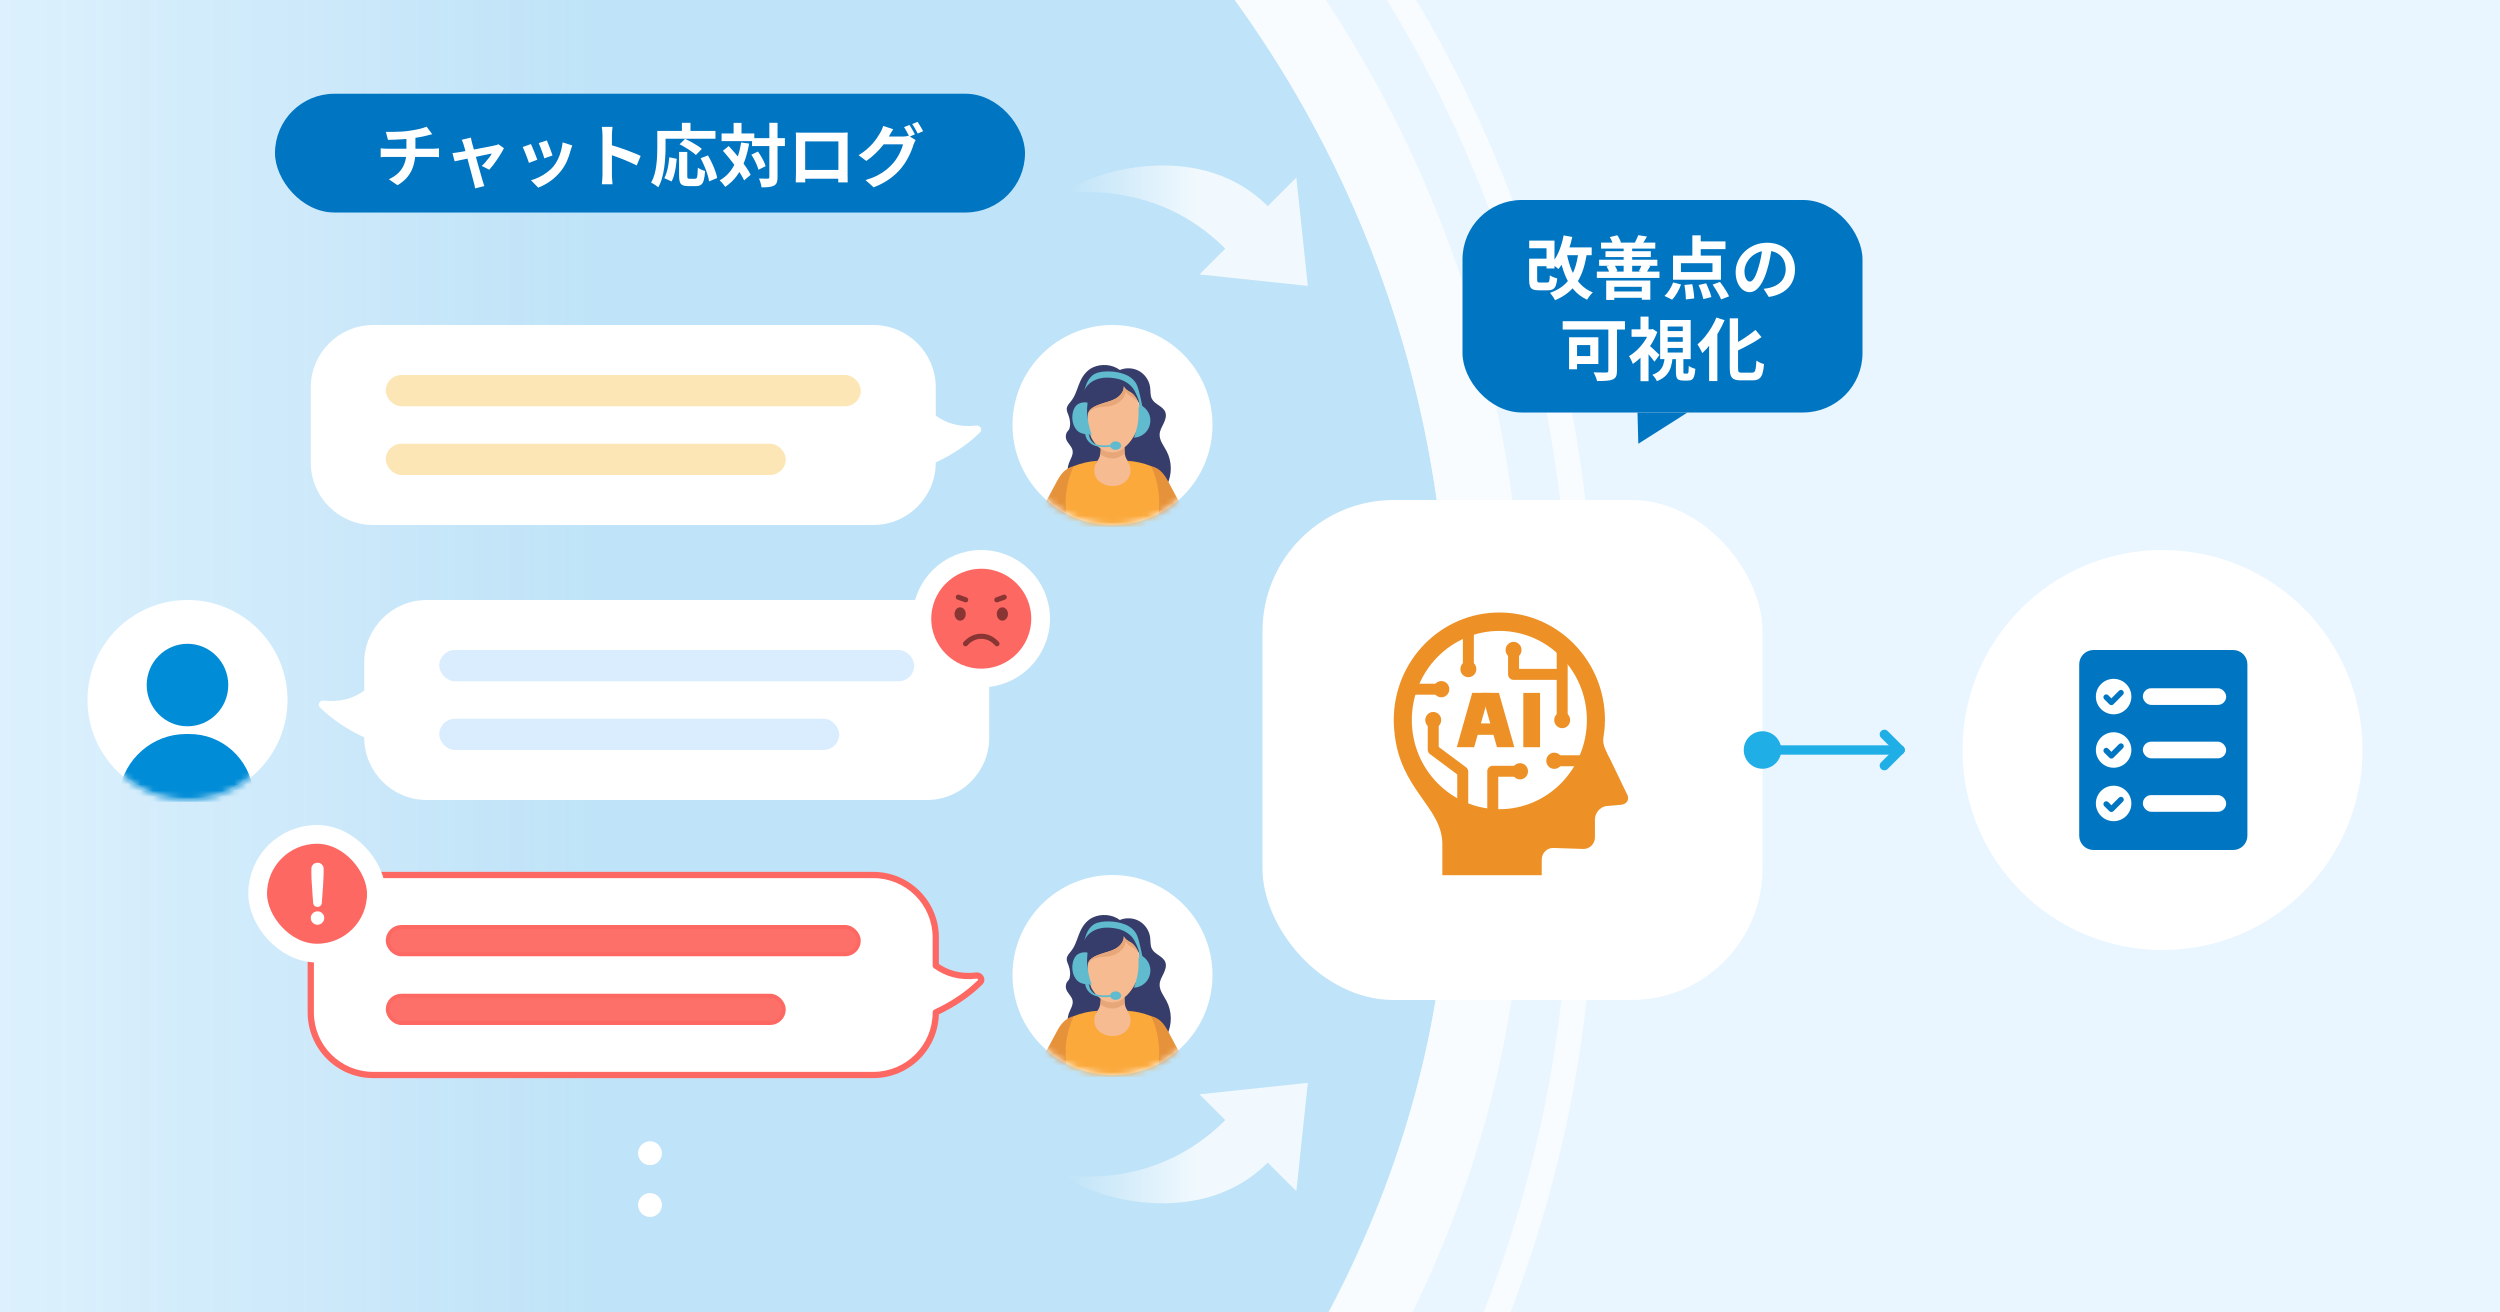 <svg width="400" height="210" viewBox="0 0 400 210" fill="none" xmlns="http://www.w3.org/2000/svg">
<g clip-path="url(#clip0_583_1561)">
<rect width="400" height="210" fill="#E9F6FF"/>
<path d="M-149.736 104.454C-150.089 -6.767 -60.213 -97.216 51.008 -97.57C162.229 -97.924 252.678 -8.048 253.032 103.174L253.138 136.404C253.491 247.625 163.615 338.074 52.394 338.428C-58.827 338.781 -149.276 248.905 -149.63 137.684L-149.736 104.454Z" stroke="white" stroke-opacity="0.7" stroke-width="4"/>
<rect x="-127.68" y="316" width="390" height="360" rx="180" transform="rotate(-90.182 -127.68 316)" fill="url(#paint0_linear_583_1561)" fill-opacity="0.18"/>
<rect x="-133.661" y="322.019" width="402" height="372" rx="186" transform="rotate(-90.182 -133.661 322.019)" stroke="white" stroke-opacity="0.7" stroke-width="12"/>
<g filter="url(#filter0_d_583_1561)">
<rect x="202" y="80" width="80" height="80" rx="21" fill="white"/>
</g>
<path d="M223 115.21C223 105.706 230.564 98 239.897 98C249.23 98 256.795 105.706 256.795 115.21C256.795 115.242 256.791 115.269 256.791 115.3H256.795L256.784 115.409C256.773 116.304 256.686 117.177 256.547 118.033L256.529 118.237C256.392 119.248 257.139 120.509 257.657 121.538L260.249 126.92C260.792 127.778 260.425 128.605 259.435 128.758L256.99 128.969C255.999 129.123 255.189 130.083 255.189 131.103V133.979C255.189 134.999 254.369 135.834 253.368 135.834L248.498 135.672C247.496 135.672 246.677 136.506 246.677 137.526V140.037H230.774V135.051C230.774 129.116 223.931 126.346 223.103 117.081C223.038 116.466 223 115.844 223 115.21Z" fill="#ED9025"/>
<path d="M225.891 115.209C225.891 123.087 232.161 129.473 239.895 129.473C247.629 129.473 253.9 123.087 253.9 115.209C253.9 107.332 247.629 100.945 239.895 100.945C232.161 100.945 225.891 107.334 225.891 115.209Z" fill="white"/>
<path d="M238.332 110.863H235.555L233.088 119.555H235.865L238.332 110.863Z" fill="#ED9025"/>
<path d="M242.295 119.555H239.518L237.053 110.863H239.828L242.295 119.555Z" fill="#ED9025"/>
<path d="M240.073 115.746H235.605V117.571H240.073V115.746Z" fill="#ED9025"/>
<path d="M246.41 110.863H243.73V119.555H246.41V110.863Z" fill="#ED9025"/>
<path d="M234.938 100.945V107.051" stroke="#ED9025" stroke-width="1.756" stroke-miterlimit="10"/>
<path d="M229.318 115.211V119.953L234.039 123.469V129.475" stroke="#ED9025" stroke-width="1.756" stroke-linejoin="round"/>
<path d="M234.952 108.353C235.657 108.344 236.221 107.756 236.213 107.038C236.205 106.32 235.627 105.746 234.922 105.754C234.218 105.763 233.653 106.351 233.662 107.069C233.67 107.786 234.248 108.361 234.952 108.353Z" fill="#ED9025"/>
<path d="M224.623 110.271H230.616" stroke="#ED9025" stroke-width="1.756" stroke-miterlimit="10"/>
<path d="M230.616 111.568C231.319 111.568 231.891 110.987 231.891 110.27C231.891 109.553 231.321 108.971 230.616 108.971C229.91 108.971 229.34 109.551 229.34 110.27C229.34 110.989 229.91 111.568 230.616 111.568Z" fill="#ED9025"/>
<path d="M254.676 121.723H248.682" stroke="#ED9025" stroke-width="1.756" stroke-miterlimit="10"/>
<path d="M248.682 120.422C247.978 120.422 247.406 121.003 247.406 121.721C247.406 122.44 247.976 123.019 248.682 123.019C249.386 123.019 249.956 122.438 249.956 121.721C249.956 121.004 249.386 120.422 248.682 120.422Z" fill="#ED9025"/>
<path d="M240.895 103.997C240.895 104.714 241.465 105.296 242.169 105.296C242.872 105.296 243.444 104.715 243.444 103.997C243.444 103.278 242.874 102.699 242.169 102.699C241.463 102.699 240.895 103.28 240.895 103.997Z" fill="#ED9025"/>
<path d="M249.949 103.529V115.211" stroke="#ED9025" stroke-width="1.756" stroke-miterlimit="10"/>
<path d="M248.674 115.212C248.674 115.928 249.244 116.509 249.95 116.509C250.655 116.509 251.225 115.928 251.225 115.212C251.225 114.495 250.655 113.912 249.95 113.912C249.244 113.912 248.674 114.493 248.674 115.212Z" fill="#ED9025"/>
<path d="M241.93 123.405C241.93 124.122 242.5 124.704 243.205 124.704C243.909 124.704 244.481 124.124 244.481 123.405C244.481 122.686 243.911 122.107 243.205 122.107C242.502 122.107 241.93 122.688 241.93 123.405Z" fill="#ED9025"/>
<path d="M228.041 115.212C228.041 115.928 228.611 116.509 229.317 116.509C230.022 116.509 230.591 115.928 230.591 115.212C230.591 114.495 230.021 113.912 229.317 113.912C228.613 113.912 228.041 114.493 228.041 115.212Z" fill="#ED9025"/>
<path d="M249.951 107.898H242.17V104" stroke="#ED9025" stroke-width="1.756" stroke-linejoin="round"/>
<path d="M238.842 130.241V123.404H243.207" stroke="#ED9025" stroke-width="1.756" stroke-linejoin="round"/>
<rect x="44" y="15" width="120" height="19" rx="9.5" fill="#0075C2"/>
<path d="M61.737 21.102C62.015 21.102 62.371 21.102 62.804 21.102C63.236 21.095 63.691 21.08 64.168 21.058C64.644 21.029 65.084 20.985 65.488 20.926C65.766 20.889 66.038 20.845 66.302 20.794C66.573 20.743 66.83 20.691 67.072 20.64C67.321 20.581 67.545 20.519 67.743 20.453C67.948 20.387 68.12 20.325 68.26 20.266L69.162 21.476C68.971 21.52 68.806 21.56 68.667 21.597C68.527 21.634 68.41 21.663 68.315 21.685C68.087 21.744 67.842 21.802 67.578 21.861C67.314 21.912 67.042 21.96 66.764 22.004C66.485 22.048 66.203 22.092 65.917 22.136C65.499 22.195 65.055 22.239 64.586 22.268C64.116 22.297 63.662 22.323 63.222 22.345C62.782 22.36 62.4 22.371 62.078 22.378L61.737 21.102ZM62.21 28.681C62.855 28.388 63.383 28.032 63.794 27.614C64.212 27.189 64.52 26.701 64.718 26.151C64.923 25.594 65.026 24.97 65.026 24.281C65.026 24.281 65.026 24.2 65.026 24.039C65.026 23.87 65.026 23.621 65.026 23.291C65.026 22.954 65.026 22.528 65.026 22.015L66.467 21.85C66.467 22.041 66.467 22.246 66.467 22.466C66.467 22.679 66.467 22.891 66.467 23.104C66.467 23.317 66.467 23.511 66.467 23.687C66.467 23.856 66.467 23.995 66.467 24.105C66.467 24.208 66.467 24.259 66.467 24.259C66.467 24.992 66.375 25.689 66.192 26.349C66.016 27.009 65.719 27.618 65.301 28.175C64.883 28.725 64.318 29.213 63.607 29.638L62.21 28.681ZM60.912 23.731C61.066 23.746 61.231 23.76 61.407 23.775C61.583 23.79 61.755 23.797 61.924 23.797C62.026 23.797 62.221 23.797 62.507 23.797C62.793 23.797 63.137 23.797 63.541 23.797C63.951 23.797 64.391 23.797 64.861 23.797C65.33 23.797 65.799 23.797 66.269 23.797C66.738 23.797 67.178 23.797 67.589 23.797C67.999 23.797 68.351 23.797 68.645 23.797C68.938 23.797 69.136 23.797 69.239 23.797C69.319 23.797 69.422 23.793 69.547 23.786C69.671 23.779 69.796 23.771 69.921 23.764C70.053 23.749 70.159 23.738 70.24 23.731V25.15C70.093 25.135 69.932 25.124 69.756 25.117C69.587 25.11 69.426 25.106 69.272 25.106C69.169 25.106 68.971 25.106 68.678 25.106C68.392 25.106 68.04 25.106 67.622 25.106C67.211 25.106 66.767 25.106 66.291 25.106C65.821 25.106 65.348 25.106 64.872 25.106C64.402 25.106 63.962 25.106 63.552 25.106C63.141 25.106 62.793 25.106 62.507 25.106C62.221 25.106 62.034 25.106 61.946 25.106C61.777 25.106 61.597 25.11 61.407 25.117C61.216 25.124 61.051 25.135 60.912 25.15V23.731ZM75.346 22.015C75.368 22.14 75.394 22.275 75.423 22.422C75.46 22.561 75.493 22.704 75.522 22.851C75.588 23.064 75.665 23.339 75.753 23.676C75.849 24.013 75.951 24.384 76.061 24.787C76.171 25.19 76.281 25.601 76.391 26.019C76.509 26.43 76.622 26.826 76.732 27.207C76.842 27.581 76.938 27.915 77.018 28.208C77.099 28.494 77.161 28.714 77.205 28.868C77.235 28.927 77.264 29.015 77.293 29.132C77.323 29.249 77.356 29.367 77.392 29.484C77.436 29.601 77.473 29.697 77.502 29.77L76.006 30.144C75.984 29.99 75.959 29.829 75.929 29.66C75.9 29.491 75.86 29.33 75.808 29.176C75.764 29.015 75.702 28.784 75.621 28.483C75.541 28.175 75.449 27.827 75.346 27.438C75.244 27.049 75.134 26.646 75.016 26.228C74.906 25.81 74.8 25.403 74.697 25.007C74.595 24.604 74.496 24.241 74.4 23.918C74.312 23.588 74.239 23.331 74.18 23.148C74.144 23.001 74.096 22.862 74.037 22.73C73.986 22.598 73.931 22.477 73.872 22.367L75.346 22.015ZM80.626 23.709C80.516 23.951 80.366 24.226 80.175 24.534C79.992 24.842 79.79 25.157 79.57 25.48C79.35 25.803 79.13 26.111 78.91 26.404C78.69 26.69 78.481 26.939 78.283 27.152L77.073 26.547C77.264 26.378 77.466 26.173 77.678 25.931C77.891 25.689 78.089 25.447 78.272 25.205C78.463 24.956 78.602 24.743 78.69 24.567C78.61 24.582 78.456 24.611 78.228 24.655C78.008 24.699 77.741 24.754 77.425 24.82C77.11 24.886 76.765 24.959 76.391 25.04C76.025 25.113 75.654 25.19 75.28 25.271C74.906 25.352 74.551 25.429 74.213 25.502C73.876 25.568 73.579 25.63 73.322 25.689C73.066 25.74 72.871 25.781 72.739 25.81L72.398 24.49C72.574 24.475 72.743 24.457 72.904 24.435C73.066 24.413 73.234 24.387 73.41 24.358C73.498 24.343 73.652 24.318 73.872 24.281C74.1 24.244 74.367 24.197 74.675 24.138C74.991 24.079 75.328 24.017 75.687 23.951C76.047 23.878 76.41 23.808 76.776 23.742C77.143 23.669 77.488 23.603 77.81 23.544C78.133 23.478 78.415 23.423 78.657 23.379C78.899 23.328 79.075 23.287 79.185 23.258C79.281 23.243 79.38 23.221 79.482 23.192C79.585 23.155 79.673 23.119 79.746 23.082L80.626 23.709ZM87.501 22.466C87.553 22.583 87.619 22.752 87.699 22.972C87.787 23.185 87.879 23.416 87.974 23.665C88.07 23.907 88.154 24.138 88.227 24.358C88.301 24.578 88.359 24.75 88.403 24.875L87.083 25.337C87.054 25.198 87.003 25.022 86.929 24.809C86.856 24.596 86.775 24.373 86.687 24.138C86.599 23.896 86.511 23.665 86.423 23.445C86.335 23.225 86.258 23.042 86.192 22.895L87.501 22.466ZM91.56 23.269C91.502 23.445 91.45 23.595 91.406 23.72C91.37 23.845 91.333 23.962 91.296 24.072C91.157 24.629 90.966 25.187 90.724 25.744C90.482 26.294 90.174 26.811 89.8 27.295C89.287 27.955 88.704 28.516 88.051 28.978C87.406 29.433 86.761 29.781 86.115 30.023L84.96 28.846C85.364 28.736 85.789 28.575 86.236 28.362C86.684 28.142 87.116 27.878 87.534 27.57C87.952 27.262 88.312 26.921 88.612 26.547C88.862 26.232 89.082 25.872 89.272 25.469C89.47 25.058 89.632 24.622 89.756 24.16C89.888 23.691 89.976 23.229 90.02 22.774L91.56 23.269ZM84.949 23.049C85.023 23.188 85.103 23.368 85.191 23.588C85.287 23.808 85.382 24.039 85.477 24.281C85.573 24.523 85.664 24.758 85.752 24.985C85.848 25.212 85.921 25.403 85.972 25.557L84.63 26.063C84.586 25.916 84.52 25.726 84.432 25.491C84.352 25.256 84.26 25.011 84.157 24.754C84.055 24.49 83.956 24.248 83.86 24.028C83.772 23.808 83.695 23.639 83.629 23.522L84.949 23.049ZM96.4 27.944C96.4 27.805 96.4 27.577 96.4 27.262C96.4 26.939 96.4 26.569 96.4 26.151C96.4 25.726 96.4 25.282 96.4 24.82C96.4 24.358 96.4 23.914 96.4 23.489C96.4 23.056 96.4 22.675 96.4 22.345C96.4 22.015 96.4 21.773 96.4 21.619C96.4 21.428 96.389 21.208 96.367 20.959C96.353 20.71 96.327 20.49 96.29 20.299H98.006C97.984 20.49 97.962 20.702 97.94 20.937C97.918 21.164 97.907 21.392 97.907 21.619C97.907 21.824 97.907 22.103 97.907 22.455C97.907 22.807 97.907 23.199 97.907 23.632C97.907 24.057 97.907 24.494 97.907 24.941C97.907 25.381 97.907 25.806 97.907 26.217C97.907 26.628 97.907 26.987 97.907 27.295C97.907 27.596 97.907 27.812 97.907 27.944C97.907 28.047 97.911 28.193 97.918 28.384C97.926 28.567 97.94 28.758 97.962 28.956C97.984 29.154 97.999 29.33 98.006 29.484H96.29C96.32 29.264 96.345 29.007 96.367 28.714C96.389 28.421 96.4 28.164 96.4 27.944ZM97.577 23.148C97.944 23.243 98.355 23.368 98.809 23.522C99.264 23.669 99.722 23.826 100.184 23.995C100.646 24.164 101.079 24.332 101.482 24.501C101.893 24.662 102.234 24.813 102.505 24.952L101.878 26.47C101.57 26.309 101.229 26.147 100.855 25.986C100.481 25.817 100.1 25.656 99.711 25.502C99.33 25.348 98.952 25.205 98.578 25.073C98.212 24.941 97.878 24.824 97.577 24.721V23.148ZM108.654 24.314H109.963V28.142C109.963 28.347 109.985 28.476 110.029 28.527C110.081 28.578 110.18 28.604 110.326 28.604C110.37 28.604 110.429 28.604 110.502 28.604C110.583 28.604 110.671 28.604 110.766 28.604C110.862 28.604 110.95 28.604 111.03 28.604C111.111 28.604 111.173 28.604 111.217 28.604C111.327 28.604 111.412 28.564 111.47 28.483C111.529 28.395 111.569 28.223 111.591 27.966C111.621 27.709 111.643 27.328 111.657 26.822C111.753 26.895 111.866 26.969 111.998 27.042C112.138 27.115 112.281 27.178 112.427 27.229C112.574 27.28 112.702 27.324 112.812 27.361C112.776 27.984 112.706 28.472 112.603 28.824C112.508 29.176 112.361 29.422 112.163 29.561C111.965 29.708 111.69 29.781 111.338 29.781C111.287 29.781 111.203 29.781 111.085 29.781C110.975 29.781 110.854 29.781 110.722 29.781C110.598 29.781 110.48 29.781 110.37 29.781C110.26 29.781 110.176 29.781 110.117 29.781C109.729 29.781 109.428 29.73 109.215 29.627C109.01 29.532 108.863 29.363 108.775 29.121C108.695 28.879 108.654 28.556 108.654 28.153V24.314ZM107.092 25.161L108.28 25.414C108.244 25.832 108.192 26.265 108.126 26.712C108.06 27.159 107.972 27.585 107.862 27.988C107.76 28.384 107.624 28.732 107.455 29.033L106.289 28.505C106.443 28.219 106.572 27.896 106.674 27.537C106.784 27.178 106.872 26.793 106.938 26.382C107.004 25.971 107.056 25.564 107.092 25.161ZM108.731 23.082L109.622 22.213C109.916 22.352 110.231 22.514 110.568 22.697C110.906 22.88 111.228 23.071 111.536 23.269C111.844 23.467 112.097 23.65 112.295 23.819L111.349 24.809C111.173 24.633 110.935 24.442 110.634 24.237C110.341 24.024 110.026 23.819 109.688 23.621C109.358 23.416 109.039 23.236 108.731 23.082ZM112.097 25.315L113.274 24.864C113.494 25.238 113.707 25.645 113.912 26.085C114.118 26.518 114.294 26.943 114.44 27.361C114.594 27.772 114.697 28.146 114.748 28.483L113.45 29.022C113.414 28.692 113.326 28.314 113.186 27.889C113.054 27.456 112.893 27.02 112.702 26.58C112.512 26.133 112.31 25.711 112.097 25.315ZM109.105 19.65H110.48V21.663H109.105V19.65ZM105.783 20.948H114.473V22.202H105.783V20.948ZM105.167 20.948H106.487V23.72C106.487 24.167 106.469 24.662 106.432 25.205C106.403 25.74 106.348 26.294 106.267 26.866C106.187 27.431 106.069 27.981 105.915 28.516C105.769 29.051 105.571 29.535 105.321 29.968C105.241 29.895 105.127 29.807 104.98 29.704C104.841 29.609 104.698 29.513 104.551 29.418C104.405 29.33 104.28 29.264 104.177 29.22C104.405 28.824 104.584 28.391 104.716 27.922C104.848 27.453 104.944 26.972 105.002 26.481C105.068 25.99 105.112 25.509 105.134 25.04C105.156 24.563 105.167 24.123 105.167 23.72V20.948ZM120.325 22.103H125.583V23.368H120.325V22.103ZM115.452 21.355H120.688V22.576H115.452V21.355ZM123.097 19.65H124.406V28.34C124.406 28.714 124.366 29.004 124.285 29.209C124.205 29.422 124.058 29.583 123.845 29.693C123.633 29.81 123.361 29.887 123.031 29.924C122.701 29.961 122.305 29.979 121.843 29.979C121.836 29.847 121.81 29.697 121.766 29.528C121.722 29.359 121.671 29.187 121.612 29.011C121.554 28.842 121.495 28.692 121.436 28.56C121.744 28.575 122.03 28.582 122.294 28.582C122.558 28.582 122.738 28.582 122.833 28.582C122.929 28.582 122.995 28.567 123.031 28.538C123.075 28.501 123.097 28.435 123.097 28.34V19.65ZM120.215 24.754L121.271 24.248C121.447 24.49 121.616 24.75 121.777 25.029C121.946 25.308 122.093 25.583 122.217 25.854C122.342 26.118 122.434 26.364 122.492 26.591L121.348 27.163C121.297 26.95 121.213 26.705 121.095 26.426C120.985 26.147 120.853 25.861 120.699 25.568C120.545 25.275 120.384 25.003 120.215 24.754ZM115.661 24.127L116.596 23.368C116.919 23.72 117.253 24.094 117.597 24.49C117.942 24.886 118.276 25.289 118.598 25.7C118.928 26.111 119.222 26.51 119.478 26.899C119.735 27.28 119.944 27.636 120.105 27.966L119.06 28.868C118.914 28.538 118.716 28.175 118.466 27.779C118.217 27.383 117.935 26.972 117.619 26.547C117.311 26.122 116.989 25.704 116.651 25.293C116.321 24.875 115.991 24.486 115.661 24.127ZM117.377 19.661H118.642V22.103H117.377V19.661ZM118.576 22.796L119.863 22.972C119.68 24.035 119.423 25.003 119.093 25.876C118.763 26.741 118.349 27.511 117.85 28.186C117.352 28.853 116.747 29.425 116.035 29.902C115.984 29.814 115.903 29.704 115.793 29.572C115.691 29.44 115.581 29.308 115.463 29.176C115.346 29.051 115.24 28.949 115.144 28.868C115.819 28.479 116.384 27.992 116.838 27.405C117.293 26.811 117.66 26.129 117.938 25.359C118.224 24.589 118.437 23.735 118.576 22.796ZM127.332 21.201C127.56 21.208 127.772 21.216 127.97 21.223C128.176 21.223 128.352 21.223 128.498 21.223C128.616 21.223 128.795 21.223 129.037 21.223C129.287 21.223 129.576 21.223 129.906 21.223C130.236 21.223 130.588 21.223 130.962 21.223C131.336 21.223 131.71 21.223 132.084 21.223C132.466 21.223 132.821 21.223 133.151 21.223C133.481 21.223 133.767 21.223 134.009 21.223C134.259 21.223 134.438 21.223 134.548 21.223C134.688 21.223 134.853 21.223 135.043 21.223C135.241 21.216 135.439 21.208 135.637 21.201C135.63 21.37 135.623 21.549 135.615 21.74C135.615 21.923 135.615 22.099 135.615 22.268C135.615 22.371 135.615 22.532 135.615 22.752C135.615 22.965 135.615 23.221 135.615 23.522C135.615 23.815 135.615 24.131 135.615 24.468C135.615 24.798 135.615 25.132 135.615 25.469C135.615 25.806 135.615 26.125 135.615 26.426C135.615 26.719 135.615 26.976 135.615 27.196C135.615 27.409 135.615 27.563 135.615 27.658C135.615 27.768 135.615 27.907 135.615 28.076C135.623 28.237 135.626 28.402 135.626 28.571C135.626 28.732 135.626 28.875 135.626 29C135.634 29.117 135.637 29.18 135.637 29.187H134.119C134.119 29.172 134.119 29.084 134.119 28.923C134.127 28.754 134.13 28.556 134.13 28.329C134.138 28.102 134.141 27.889 134.141 27.691C134.141 27.596 134.141 27.434 134.141 27.207C134.141 26.98 134.141 26.712 134.141 26.404C134.141 26.096 134.141 25.77 134.141 25.425C134.141 25.08 134.141 24.743 134.141 24.413C134.141 24.083 134.141 23.782 134.141 23.511C134.141 23.24 134.141 23.023 134.141 22.862C134.141 22.701 134.141 22.62 134.141 22.62H128.828C128.828 22.62 128.828 22.701 128.828 22.862C128.828 23.023 128.828 23.24 128.828 23.511C128.828 23.775 128.828 24.076 128.828 24.413C128.828 24.743 128.828 25.08 128.828 25.425C128.828 25.762 128.828 26.089 128.828 26.404C128.828 26.712 128.828 26.98 128.828 27.207C128.828 27.434 128.828 27.596 128.828 27.691C128.828 27.823 128.828 27.973 128.828 28.142C128.828 28.303 128.828 28.461 128.828 28.615C128.836 28.769 128.839 28.897 128.839 29C128.839 29.11 128.839 29.172 128.839 29.187H127.321C127.321 29.172 127.321 29.11 127.321 29C127.329 28.89 127.332 28.754 127.332 28.593C127.34 28.432 127.343 28.267 127.343 28.098C127.351 27.929 127.354 27.779 127.354 27.647C127.354 27.552 127.354 27.398 127.354 27.185C127.354 26.965 127.354 26.705 127.354 26.404C127.354 26.103 127.354 25.788 127.354 25.458C127.354 25.121 127.354 24.783 127.354 24.446C127.354 24.109 127.354 23.793 127.354 23.5C127.354 23.199 127.354 22.943 127.354 22.73C127.354 22.517 127.354 22.363 127.354 22.268C127.354 22.114 127.354 21.938 127.354 21.74C127.354 21.535 127.347 21.355 127.332 21.201ZM134.691 27.185V28.593H128.08V27.185H134.691ZM145.515 19.991C145.611 20.123 145.71 20.281 145.812 20.464C145.922 20.647 146.029 20.831 146.131 21.014C146.234 21.197 146.318 21.359 146.384 21.498L145.504 21.872C145.394 21.645 145.259 21.388 145.097 21.102C144.943 20.809 144.793 20.556 144.646 20.343L145.515 19.991ZM146.813 19.496C146.909 19.628 147.011 19.789 147.121 19.98C147.239 20.163 147.349 20.347 147.451 20.53C147.561 20.706 147.646 20.86 147.704 20.992L146.835 21.366C146.718 21.131 146.579 20.871 146.417 20.585C146.256 20.299 146.098 20.053 145.944 19.848L146.813 19.496ZM146.505 22.411C146.439 22.514 146.373 22.638 146.307 22.785C146.241 22.924 146.186 23.064 146.142 23.203C146.047 23.526 145.911 23.896 145.735 24.314C145.559 24.725 145.347 25.15 145.097 25.59C144.848 26.03 144.555 26.459 144.217 26.877C143.697 27.508 143.084 28.08 142.38 28.593C141.684 29.106 140.818 29.568 139.784 29.979L138.486 28.813C139.234 28.586 139.88 28.333 140.422 28.054C140.965 27.768 141.438 27.46 141.841 27.13C142.245 26.8 142.604 26.452 142.919 26.085C143.169 25.799 143.4 25.476 143.612 25.117C143.832 24.758 144.016 24.398 144.162 24.039C144.316 23.68 144.423 23.364 144.481 23.093H140.774L141.28 21.85C141.376 21.85 141.533 21.85 141.753 21.85C141.973 21.85 142.219 21.85 142.49 21.85C142.762 21.85 143.029 21.85 143.293 21.85C143.565 21.85 143.803 21.85 144.008 21.85C144.214 21.85 144.349 21.85 144.415 21.85C144.591 21.85 144.764 21.839 144.932 21.817C145.108 21.788 145.255 21.755 145.372 21.718L146.505 22.411ZM142.919 20.673C142.787 20.864 142.659 21.069 142.534 21.289C142.41 21.509 142.314 21.678 142.248 21.795C141.999 22.235 141.691 22.693 141.324 23.17C140.958 23.639 140.543 24.098 140.081 24.545C139.627 24.985 139.135 25.388 138.607 25.755L137.375 24.831C137.859 24.538 138.285 24.233 138.651 23.918C139.018 23.603 139.337 23.291 139.608 22.983C139.88 22.668 140.114 22.367 140.312 22.081C140.51 21.788 140.675 21.524 140.807 21.289C140.895 21.157 140.987 20.981 141.082 20.761C141.185 20.534 141.258 20.328 141.302 20.145L142.919 20.673Z" fill="white"/>
<circle cx="346" cy="120" r="32" fill="white"/>
<path d="M334.962 104H357.296C358.559 104 359.584 105.025 359.584 106.288V133.712C359.584 134.975 358.559 136 357.296 136H334.962C333.699 136 332.674 134.975 332.674 133.712V106.288C332.674 105.026 333.7 104 334.962 104Z" fill="#0075C2"/>
<rect x="342.857" y="110.119" width="13.333" height="2.667" rx="1.333" fill="white"/>
<path d="M338.18 108.614C336.612 108.614 335.34 109.886 335.34 111.454C335.34 113.023 336.612 114.289 338.18 114.289C339.748 114.289 341.02 113.023 341.02 111.454C341.02 109.886 339.748 108.614 338.18 108.614Z" fill="white"/>
<path d="M339.675 111.157L338.142 112.695C338.051 112.785 337.935 112.825 337.82 112.825C337.704 112.825 337.589 112.785 337.503 112.695L336.679 111.87C336.503 111.694 336.503 111.408 336.679 111.232C336.855 111.056 337.141 111.056 337.317 111.232L337.82 111.74L339.036 110.518C339.212 110.342 339.499 110.342 339.675 110.518C339.851 110.699 339.851 110.981 339.675 111.157Z" fill="#0075C2"/>
<rect x="342.857" y="118.666" width="13.333" height="2.667" rx="1.333" fill="white"/>
<path d="M338.18 117.162C336.612 117.162 335.34 118.434 335.34 120.002C335.34 121.57 336.612 122.837 338.18 122.837C339.748 122.837 341.02 121.571 341.02 120.002C341.02 118.433 339.748 117.162 338.18 117.162Z" fill="white"/>
<path d="M339.675 119.705L338.142 121.243C338.051 121.333 337.935 121.373 337.82 121.373C337.704 121.373 337.589 121.333 337.503 121.243L336.679 120.418C336.503 120.242 336.503 119.956 336.679 119.78C336.855 119.604 337.141 119.604 337.317 119.78L337.82 120.287L339.036 119.066C339.212 118.89 339.499 118.89 339.675 119.066C339.851 119.247 339.851 119.529 339.675 119.705Z" fill="#0075C2"/>
<rect x="342.857" y="127.216" width="13.333" height="2.667" rx="1.333" fill="white"/>
<path d="M338.18 125.713C336.612 125.713 335.34 126.985 335.34 128.553C335.34 130.121 336.612 131.388 338.18 131.388C339.748 131.388 341.02 130.122 341.02 128.553C341.02 126.984 339.748 125.713 338.18 125.713Z" fill="white"/>
<path d="M339.675 128.258L338.142 129.795C338.051 129.886 337.935 129.926 337.82 129.926C337.704 129.926 337.589 129.886 337.503 129.795L336.679 128.971C336.503 128.795 336.503 128.508 336.679 128.333C336.855 128.157 337.141 128.157 337.317 128.333L337.82 128.84L339.036 127.619C339.212 127.443 339.499 127.443 339.675 127.619C339.851 127.8 339.851 128.082 339.675 128.258Z" fill="#0075C2"/>
<path d="M202.839 186.013L207.413 190.587L209.253 173.253L191.918 175.092L196.048 179.221C184.558 190.711 170.441 187.961 170.441 187.961C172.085 190.561 191.1 197.752 202.839 186.013Z" fill="url(#paint1_linear_583_1561)" fill-opacity="0.8"/>
<path d="M202.839 32.987L207.413 28.413L209.253 45.747L191.918 43.908L196.048 39.779C184.558 28.289 170.441 31.039 170.441 31.039C172.085 28.439 191.1 21.248 202.839 32.987Z" fill="url(#paint2_linear_583_1561)" fill-opacity="0.8"/>
<ellipse cx="282" cy="120" rx="3" ry="3" transform="rotate(-90 282 120)" fill="#20AEE6"/>
<path d="M282.5 120L304 120" stroke="#20AEE6" stroke-width="1.5" stroke-linecap="round"/>
<path d="M304 120L301.5 122.5" stroke="#20AEE6" stroke-width="1.5" stroke-linecap="round"/>
<path d="M304 120L301.5 117.5" stroke="#20AEE6" stroke-width="1.5" stroke-linecap="round"/>
<circle cx="104" cy="184.514" r="1.912" fill="white"/>
<circle cx="104" cy="192.801" r="1.912" fill="white"/>
<path d="M139.723 140C145.246 140 149.723 144.477 149.723 150V154.5C151.473 155.76 153.583 156.39 156.203 156.09C156.823 156.01 157.262 156.73 156.822 157.17C154.912 159.05 152.473 160.711 149.723 161.98V162C149.723 167.523 145.246 172 139.723 172H59.723C54.2 172 49.723 167.523 49.723 162V150C49.723 144.477 54.2 140 59.723 140H139.723Z" fill="white"/>
<path d="M139.723 140V139.5V140ZM149.723 154.5H149.223C149.223 154.661 149.3 154.812 149.431 154.906L149.723 154.5ZM156.203 156.09L156.26 156.587L156.267 156.586L156.203 156.09ZM156.822 157.17L157.173 157.526L157.176 157.523L156.822 157.17ZM149.723 161.98L149.513 161.527C149.336 161.608 149.223 161.785 149.223 161.98H149.723ZM139.723 172V172.5V172ZM59.723 172V172.5V172ZM59.723 140V139.5V140ZM139.723 140V140.5C144.969 140.5 149.223 144.753 149.223 150H149.723H150.223C150.223 144.201 145.522 139.5 139.723 139.5V140ZM149.723 150H149.223V154.5H149.723H150.223V150H149.723ZM149.723 154.5L149.431 154.906C151.283 156.239 153.518 156.901 156.26 156.587L156.203 156.09L156.146 155.593C153.648 155.879 151.663 155.281 150.015 154.094L149.723 154.5ZM156.203 156.09L156.267 156.586C156.36 156.574 156.438 156.619 156.479 156.689C156.498 156.721 156.501 156.748 156.5 156.762C156.499 156.77 156.497 156.788 156.469 156.816L156.822 157.17L157.176 157.523C157.581 157.119 157.571 156.572 157.341 156.182C157.117 155.801 156.666 155.526 156.139 155.594L156.203 156.09ZM156.822 157.17L156.472 156.814C154.607 158.649 152.216 160.278 149.513 161.527L149.723 161.98L149.932 162.434C152.729 161.143 155.218 159.451 157.173 157.526L156.822 157.17ZM149.723 161.98H149.223V162H149.723H150.223V161.98H149.723ZM149.723 162H149.223C149.223 167.247 144.969 171.5 139.723 171.5V172V172.5C145.522 172.5 150.223 167.799 150.223 162H149.723ZM139.723 172V171.5H59.723V172V172.5H139.723V172ZM59.723 172V171.5C54.476 171.5 50.223 167.247 50.223 162H49.723H49.223C49.223 167.799 53.924 172.5 59.723 172.5V172ZM49.723 162H50.223V150H49.723H49.223V162H49.723ZM49.723 150H50.223C50.223 144.753 54.476 140.5 59.723 140.5V140V139.5C53.924 139.5 49.223 144.201 49.223 150H49.723ZM59.723 140V140.5H139.723V140V139.5H59.723V140Z" fill="#FE6862"/>
<rect x="62.041" y="148.319" width="75.363" height="4.363" rx="2.181" fill="#FD6F69" stroke="#FE6862" stroke-width="0.637"/>
<rect x="62.041" y="159.319" width="63.363" height="4.363" rx="2.181" fill="#FD6F69" stroke="#FE6862" stroke-width="0.637"/>
<circle cx="178" cy="156" r="16" fill="white"/>
<mask id="mask0_583_1561" style="mask-type:alpha" maskUnits="userSpaceOnUse" x="162" y="140" width="32" height="32">
<circle cx="178" cy="156" r="16" fill="#D9D9D9"/>
</mask>
<g mask="url(#mask0_583_1561)">
<g clip-path="url(#clip1_583_1561)">
<path d="M172.097 165.965C170.984 165.081 170.529 163.454 171.022 162.12C171.276 161.433 171.76 160.757 171.606 160.041C171.456 159.342 170.737 158.879 170.567 158.185C170.484 157.845 170.531 157.429 170.719 157.129C170.84 156.937 171.019 156.815 171.096 156.593C171.32 155.942 171.205 155.104 170.97 154.473C170.84 154.122 170.652 153.772 170.677 153.398C170.711 152.877 171.138 152.485 171.455 152.07C171.54 151.959 171.618 151.843 171.691 151.724C172.218 150.86 172.438 149.856 172.866 148.947C173.291 148.044 173.945 147.207 174.865 146.783C176.218 146.16 177.969 146.292 179.172 147.197C180.167 146.774 181.36 146.847 182.297 147.388C183.234 147.929 183.894 148.926 184.026 149.999C184.102 150.62 184.02 151.287 184.315 151.838C184.793 152.731 186.089 152.994 186.45 153.941C186.671 154.521 186.458 155.172 186.187 155.731C185.917 156.289 185.58 156.843 185.543 157.462C185.484 158.453 186.19 159.297 186.653 160.174C187.53 161.834 187.554 163.917 186.716 165.597C184.85 165.555 182.971 165.471 181.105 165.429C180.658 165.419 180.188 165.402 179.804 165.174C179.218 164.825 178.996 164.073 179.012 163.392C179.018 163.104 179.053 162.812 179.13 162.535C179.181 162.353 179.222 162.213 179.189 162.023C179.096 161.472 179.074 160.987 179.27 160.45C179.493 159.838 179.895 159.307 180.322 158.815C180.749 158.323 181.208 157.855 181.577 157.318C182.078 156.587 182.392 155.732 182.502 154.853C182.604 154.031 182.586 153.033 182.165 152.295C181.701 151.482 180.837 150.953 179.929 150.722C178.22 150.287 176.29 150.882 175.121 152.204C174.484 152.924 174.09 153.844 173.966 154.795C173.914 155.192 174.003 155.527 174.024 155.917C174.051 156.435 174.144 156.904 174.468 157.328C174.957 157.967 175.782 158.314 176.173 159.017C176.393 159.411 176.45 159.883 176.39 160.331C176.331 160.779 176.162 161.206 175.954 161.607C175.698 162.102 175.35 162.518 175.048 162.981C174.861 163.268 174.744 163.59 174.567 163.882C174.031 164.765 172.957 165.436 172.096 165.965L172.097 165.965Z" fill="#373D6B"/>
<path d="M190.799 172.328H184.811C184.678 172.189 184.54 172.055 184.397 171.926C184.444 169.716 184.333 167.396 183.968 165.215C183.818 164.314 183.871 163.443 184.165 162.578C185.602 162.875 186.389 163.984 187.101 165.399L190.322 171.403C190.486 171.709 190.645 172.017 190.799 172.328V172.328Z" fill="#E6923A"/>
<path d="M172.03 165.215C171.666 167.395 171.554 169.716 171.601 171.926C171.458 172.055 171.32 172.189 171.187 172.328H165.199C165.354 172.018 165.513 171.709 165.677 171.403L168.897 165.399C169.604 163.995 170.385 162.892 171.802 162.585C171.812 162.582 171.823 162.58 171.834 162.578C172.127 163.443 172.181 164.314 172.03 165.215Z" fill="#E6923A"/>
<path d="M174.63 162.853C175.164 162.313 175.715 161.746 175.955 161.025C176.149 160.443 176.121 159.813 176.091 159.2C176.419 159.176 176.704 159.135 177.031 159.111L178.006 159.098H178.018H178.03L178.986 159.111C179.314 159.135 179.598 159.176 179.925 159.2C179.896 159.813 179.866 160.443 180.06 161.025C180.3 161.746 180.85 162.313 181.384 162.853C181.729 163.201 182.09 163.561 182.553 163.719C181.88 164.305 181.207 164.968 180.522 165.541C179.685 166.243 178.848 166.953 178.011 167.645H178.003C177.166 166.953 176.329 166.243 175.492 165.541C174.807 164.968 174.135 164.305 173.461 163.719C173.924 163.56 174.286 163.201 174.63 162.853Z" fill="#F6BB91"/>
<path d="M176.057 160.718C176.639 161.127 177.311 161.359 178.027 161.359C178.695 161.359 179.362 161.059 179.969 160.564C179.919 160.249 179.915 159.925 179.925 159.602C179.331 160.076 178.679 160.362 178.027 160.362C177.341 160.362 176.696 160.149 176.132 159.773C176.136 160.092 176.121 160.41 176.057 160.718Z" fill="#E7A779"/>
<path d="M173.992 155.377C173.992 158.13 175.789 160.362 178.005 160.362C180.222 160.362 182.427 157.058 182.427 154.305C182.427 151.551 180.758 149.589 178.542 149.589C177.336 149.589 175.724 150.197 174.844 151.459C174.106 152.517 173.992 154.121 173.992 155.377Z" fill="#F6BB91"/>
<path d="M185.153 172.328H170.818C170.638 170.882 170.453 169.435 170.505 167.982C170.571 166.138 171.002 164.247 171.802 162.584C171.804 162.582 171.804 162.579 171.806 162.577C173.02 162.092 174.314 161.803 175.62 161.727C175.308 162.109 175.111 162.644 175.083 163.136C175.055 163.628 175.188 164.128 175.455 164.542C175.957 165.322 177.112 165.82 178.037 165.755C178.963 165.82 180.014 165.322 180.517 164.542C180.784 164.128 180.916 163.628 180.888 163.136C180.861 162.644 180.663 162.108 180.351 161.727C181.657 161.803 182.95 162.092 184.165 162.577C184.968 164.242 185.4 166.135 185.466 167.982C185.518 169.435 185.334 170.881 185.153 172.328L185.153 172.328Z" fill="#FBA93B"/>
<path d="M172.839 157.104C172.87 156.678 172.887 156.251 172.906 155.824C172.939 155.065 172.976 154.305 173.085 153.553C173.226 152.859 173.461 152.191 173.741 151.542C173.836 151.341 173.934 151.143 174.026 150.941C174.176 150.613 174.319 150.282 174.464 149.952C174.549 149.772 174.64 149.595 174.747 149.428C174.833 149.294 174.927 149.165 175.026 149.04C175.194 148.838 175.366 148.636 175.525 148.424C176.384 148.379 177.238 148.273 178.095 148.192C178.345 148.171 178.596 148.154 178.846 148.151C179.078 148.15 179.309 148.169 179.538 148.2C180.202 148.334 180.849 148.538 181.501 148.721C181.819 148.81 182.133 148.817 182.438 148.751C182.554 148.87 182.666 148.994 182.772 149.123C182.937 149.386 183.08 149.661 183.202 149.946C183.409 150.599 183.522 151.277 183.594 151.958C183.631 152.445 183.656 152.933 183.684 153.421C183.67 153.784 183.739 154.129 183.889 154.456C183.84 154.636 183.813 154.818 183.817 155.004C183.35 154.873 182.852 154.942 182.404 155.116C182.43 154.967 182.449 154.817 182.468 154.672C182.523 154.258 182.483 153.859 182.443 153.443C182.435 153.41 182.426 153.377 182.417 153.344C182.422 153.189 182.408 153.034 182.373 152.877C182.315 152.72 182.257 152.563 182.199 152.406C182.163 152.331 182.121 152.26 182.073 152.193C181.876 151.743 181.58 151.336 181.216 151.006C180.738 150.575 180.023 150.437 179.809 149.77C179.864 150.633 179.204 151.399 178.444 151.812C177.683 152.224 176.815 152.381 176.002 152.678C175.189 152.974 174.199 153.422 174.057 154.276C174.018 154.511 174.013 154.744 174.004 154.977C173.982 155.595 174.04 156.21 174.17 156.84C174.254 157.245 174.531 157.87 174.531 157.87C174.531 157.87 173.253 157.994 172.901 158.398C172.884 158.352 172.864 158.306 172.841 158.261C172.824 158.192 172.81 158.122 172.798 158.052C172.791 157.736 172.817 157.421 172.84 157.105L172.839 157.104Z" fill="#373D6B"/>
<path d="M174.102 154.09C174.566 153.594 174.888 153.368 175.631 153.213C176.618 153.007 177.269 153.195 178.313 152.756C179.242 152.366 180.159 151.537 180.094 150.531C180.344 151.308 181.177 151.469 181.733 151.972C181.887 152.111 182.03 152.261 182.161 152.422C182.145 152.375 182.127 152.328 182.109 152.282C182.101 152.263 182.093 152.244 182.085 152.225C182.081 152.215 182.077 152.206 182.073 152.197C182.065 152.178 182.056 152.159 182.048 152.14C182.043 152.131 182.039 152.121 182.035 152.112C182.022 152.084 182.008 152.057 181.994 152.029C181.8 151.644 181.533 151.292 181.213 151.003C180.952 150.767 180.62 150.649 180.338 150.42C180.322 150.42 180.305 150.401 180.29 150.39C180.29 150.39 180.29 150.391 180.29 150.391C180.25 150.363 180.212 150.334 180.175 150.302C180.175 150.302 180.175 150.303 180.175 150.303C180.153 150.284 180.132 150.265 180.111 150.245C179.979 150.119 179.871 149.967 179.807 149.77C179.807 149.77 179.807 149.769 179.807 149.769C179.844 150.347 179.56 150.882 179.141 151.296C178.934 151.5 178.693 151.674 178.442 151.811C178.395 151.837 178.347 151.86 178.299 151.884C178.274 151.896 178.25 151.917 178.226 151.917C178.202 151.917 178.177 151.943 178.153 151.943C178.128 151.943 178.104 151.993 178.079 151.993C178.055 152.019 178.03 152.011 178.005 152.022C177.943 152.048 177.88 152.071 177.817 152.095C177.78 152.109 177.742 152.122 177.704 152.136C177.145 152.336 176.56 152.474 176.001 152.678C175.188 152.974 174.384 153.309 174.102 154.09H174.102Z" fill="#E7A779"/>
<path d="M173.48 150.506C173.833 149.639 174.625 148.996 175.508 148.685C176.391 148.373 177.357 148.365 178.282 148.507C178.762 148.58 179.239 148.693 179.682 148.891C180.492 149.252 181.171 149.821 181.572 150.613C181.973 151.405 182.339 152.149 182.298 153.016C182.435 152.999 182.676 153.206 182.813 153.189C182.713 152.783 182.377 150.815 181.945 149.702C181.613 148.848 180.831 148.227 179.975 147.901C179.119 147.574 178.356 147.448 177.44 147.426C176.694 147.408 175.743 147.486 175.095 147.857C174.64 148.117 174.29 148.535 174.036 148.994C173.782 149.453 173.631 150.004 173.48 150.506V150.506Z" fill="#60BBCE"/>
<path d="M172.278 156.814C172.874 157.499 173.901 157.509 174.807 157.572L174.687 157.563C174.231 156.421 174.019 155.225 173.934 153.993C173.918 153.754 173.92 153.515 173.941 153.277L174.008 152.428C173.371 152.249 172.567 152.503 172.211 152.873C171.855 153.243 171.676 153.752 171.604 154.261C171.478 155.159 171.682 156.129 172.278 156.814V156.814Z" fill="#60BBCE"/>
<path d="M182.363 152.752C183.126 153.067 183.73 153.743 183.956 154.537C184.182 155.33 184.026 156.224 183.544 156.893C183.062 157.563 182.264 157.994 181.439 158.031C181.655 157.433 181.835 156.808 181.969 156.186C182.157 155.322 182.183 154.431 182.172 153.547C182.168 153.276 182.245 152.996 182.363 152.752V152.752Z" fill="#60BBCE"/>
<path d="M178.502 159.974C178.989 159.974 179.383 159.672 179.383 159.299C179.383 158.927 178.989 158.625 178.502 158.625C178.016 158.625 177.621 158.927 177.621 159.299C177.621 159.672 178.016 159.974 178.502 159.974Z" fill="#60BBCE"/>
<path d="M174.241 157.518C174.269 158.039 174.528 158.543 174.935 158.868C175.342 159.193 175.885 159.206 176.415 159.259C176.684 159.286 177.47 159.241 177.715 159.183C177.728 159.268 177.762 159.35 177.811 159.42C177.053 159.656 175.638 159.551 174.923 159.207C174.207 158.862 173.657 158.138 173.631 157.345C173.858 157.303 174.012 157.544 174.241 157.518Z" fill="#60BBCE"/>
</g>
</g>
<rect x="41.223" y="133.5" width="19" height="19" rx="9.5" fill="#FE6862"/>
<rect x="41.223" y="133.5" width="19" height="19" rx="9.5" stroke="white" stroke-width="3"/>
<path d="M50.801 145.112C50.617 145.112 50.46 145.053 50.328 144.936C50.196 144.811 50.122 144.657 50.108 144.474C50.078 144.085 50.045 143.664 50.009 143.209C49.979 142.747 49.95 142.296 49.921 141.856C49.891 141.409 49.866 141.005 49.844 140.646C49.829 140.279 49.822 139.997 49.822 139.799V138.985C49.822 138.728 49.913 138.508 50.097 138.325C50.28 138.134 50.515 138.039 50.801 138.039C51.087 138.039 51.321 138.134 51.505 138.325C51.688 138.508 51.78 138.728 51.78 138.985V139.799C51.78 139.997 51.769 140.279 51.747 140.646C51.732 141.005 51.71 141.409 51.681 141.856C51.651 142.296 51.618 142.747 51.582 143.209C51.552 143.664 51.523 144.085 51.494 144.474C51.479 144.657 51.406 144.811 51.274 144.936C51.142 145.053 50.984 145.112 50.801 145.112ZM50.801 147.961C50.507 147.961 50.254 147.855 50.042 147.642C49.829 147.429 49.723 147.176 49.723 146.883C49.723 146.582 49.829 146.329 50.042 146.124C50.254 145.919 50.507 145.816 50.801 145.816C51.101 145.816 51.354 145.919 51.56 146.124C51.772 146.329 51.879 146.582 51.879 146.883C51.879 147.176 51.772 147.429 51.56 147.642C51.354 147.855 51.101 147.961 50.801 147.961Z" fill="white"/>
<path d="M139.723 52C145.246 52 149.723 56.477 149.723 62V66.5C151.473 67.76 153.583 68.39 156.203 68.09C156.823 68.01 157.262 68.73 156.822 69.17C154.912 71.05 152.473 72.71 149.723 73.981V74C149.723 79.523 145.246 84 139.723 84H59.723C54.2 84 49.723 79.523 49.723 74V62C49.723 56.477 54.2 52 59.723 52H139.723Z" fill="white"/>
<rect x="61.723" y="60" width="76" height="5" rx="2.5" fill="#FCE6B5"/>
<rect x="61.723" y="71" width="64" height="5" rx="2.5" fill="#FCE6B5"/>
<circle cx="178" cy="68" r="16" fill="white"/>
<mask id="mask1_583_1561" style="mask-type:alpha" maskUnits="userSpaceOnUse" x="162" y="52" width="32" height="32">
<circle cx="178" cy="68" r="16" fill="#D9D9D9"/>
</mask>
<g mask="url(#mask1_583_1561)">
<g clip-path="url(#clip2_583_1561)">
<path d="M172.097 77.965C170.984 77.081 170.529 75.454 171.022 74.12C171.276 73.433 171.76 72.757 171.606 72.041C171.456 71.342 170.737 70.879 170.567 70.185C170.484 69.845 170.531 69.429 170.719 69.129C170.84 68.937 171.019 68.815 171.096 68.593C171.32 67.942 171.205 67.104 170.97 66.473C170.84 66.122 170.652 65.772 170.677 65.398C170.711 64.877 171.138 64.485 171.455 64.07C171.54 63.959 171.618 63.843 171.691 63.724C172.218 62.86 172.438 61.856 172.866 60.947C173.291 60.044 173.945 59.207 174.865 58.783C176.218 58.16 177.969 58.292 179.172 59.197C180.167 58.774 181.36 58.847 182.297 59.388C183.234 59.929 183.894 60.925 184.026 61.999C184.102 62.62 184.02 63.287 184.315 63.838C184.793 64.731 186.089 64.994 186.45 65.941C186.671 66.521 186.458 67.172 186.187 67.731C185.917 68.289 185.58 68.843 185.543 69.462C185.484 70.453 186.19 71.297 186.653 72.174C187.53 73.834 187.554 75.917 186.716 77.597C184.85 77.555 182.971 77.471 181.105 77.429C180.658 77.419 180.188 77.403 179.804 77.174C179.218 76.825 178.996 76.073 179.012 75.392C179.018 75.103 179.053 74.812 179.13 74.535C179.181 74.353 179.222 74.213 179.189 74.023C179.096 73.472 179.074 72.987 179.27 72.45C179.493 71.838 179.895 71.307 180.322 70.815C180.749 70.323 181.208 69.855 181.577 69.318C182.078 68.587 182.392 67.732 182.502 66.853C182.604 66.031 182.586 65.033 182.165 64.296C181.701 63.482 180.837 62.953 179.929 62.722C178.22 62.287 176.29 62.882 175.121 64.204C174.484 64.924 174.09 65.844 173.966 66.795C173.914 67.192 174.003 67.527 174.024 67.917C174.051 68.435 174.144 68.904 174.468 69.328C174.957 69.967 175.782 70.314 176.173 71.016C176.393 71.411 176.45 71.883 176.39 72.331C176.331 72.779 176.162 73.206 175.954 73.607C175.698 74.102 175.35 74.518 175.048 74.981C174.861 75.268 174.744 75.59 174.567 75.882C174.031 76.765 172.957 77.436 172.096 77.966L172.097 77.965Z" fill="#373D6B"/>
<path d="M190.799 84.329H184.811C184.678 84.189 184.54 84.055 184.397 83.926C184.444 81.716 184.333 79.395 183.968 77.215C183.818 76.314 183.871 75.443 184.165 74.578C185.602 74.875 186.389 75.984 187.101 77.399L190.322 83.403C190.486 83.709 190.645 84.017 190.799 84.328V84.329Z" fill="#E6923A"/>
<path d="M172.03 77.215C171.666 79.395 171.554 81.716 171.601 83.926C171.458 84.055 171.32 84.189 171.187 84.329H165.199C165.354 84.018 165.513 83.709 165.677 83.403L168.897 77.399C169.604 75.995 170.385 74.892 171.802 74.585C171.812 74.582 171.823 74.58 171.834 74.578C172.127 75.443 172.181 76.314 172.03 77.215Z" fill="#E6923A"/>
<path d="M174.63 74.853C175.164 74.313 175.715 73.746 175.955 73.025C176.149 72.443 176.121 71.813 176.091 71.2C176.419 71.176 176.704 71.135 177.031 71.112L178.006 71.098H178.018H178.03L178.986 71.112C179.314 71.135 179.598 71.176 179.925 71.2C179.896 71.813 179.866 72.443 180.06 73.025C180.3 73.746 180.85 74.313 181.384 74.853C181.729 75.201 182.09 75.561 182.553 75.719C181.88 76.305 181.207 76.968 180.522 77.541C179.685 78.243 178.848 78.953 178.011 79.644H178.003C177.166 78.953 176.329 78.243 175.492 77.541C174.807 76.968 174.135 76.305 173.461 75.719C173.924 75.56 174.286 75.201 174.63 74.853Z" fill="#F6BB91"/>
<path d="M176.057 72.719C176.639 73.126 177.311 73.359 178.027 73.359C178.695 73.359 179.362 73.059 179.969 72.564C179.919 72.249 179.915 71.925 179.925 71.602C179.331 72.076 178.679 72.362 178.027 72.362C177.341 72.362 176.696 72.149 176.132 71.773C176.136 72.092 176.121 72.41 176.057 72.719Z" fill="#E7A779"/>
<path d="M173.992 67.377C173.992 70.13 175.789 72.362 178.005 72.362C180.222 72.362 182.427 69.058 182.427 66.305C182.427 63.551 180.758 61.589 178.542 61.589C177.336 61.589 175.724 62.197 174.844 63.459C174.106 64.517 173.992 66.121 173.992 67.377Z" fill="#F6BB91"/>
<path d="M185.153 84.328H170.818C170.638 82.882 170.453 81.435 170.505 79.982C170.571 78.138 171.002 76.247 171.802 74.584C171.804 74.582 171.804 74.579 171.806 74.577C173.02 74.091 174.314 73.803 175.62 73.727C175.308 74.109 175.111 74.644 175.083 75.136C175.055 75.628 175.188 76.128 175.455 76.542C175.957 77.322 177.112 77.82 178.037 77.755C178.963 77.82 180.014 77.322 180.517 76.542C180.784 76.128 180.916 75.628 180.888 75.136C180.861 74.644 180.663 74.108 180.351 73.727C181.657 73.803 182.95 74.091 184.165 74.577C184.968 76.242 185.4 78.135 185.466 79.982C185.518 81.435 185.334 82.881 185.153 84.328L185.153 84.328Z" fill="#FBA93B"/>
<path d="M172.839 69.104C172.87 68.678 172.887 68.251 172.906 67.824C172.939 67.065 172.976 66.305 173.085 65.553C173.226 64.859 173.461 64.191 173.741 63.542C173.836 63.341 173.934 63.143 174.026 62.941C174.176 62.613 174.319 62.282 174.464 61.952C174.549 61.772 174.64 61.595 174.747 61.428C174.833 61.294 174.927 61.165 175.026 61.04C175.194 60.838 175.366 60.636 175.525 60.424C176.384 60.379 177.238 60.273 178.095 60.192C178.345 60.171 178.596 60.154 178.846 60.151C179.078 60.15 179.309 60.169 179.538 60.2C180.202 60.334 180.849 60.538 181.501 60.721C181.819 60.81 182.133 60.817 182.438 60.751C182.554 60.87 182.666 60.994 182.772 61.123C182.937 61.386 183.08 61.661 183.202 61.946C183.409 62.599 183.522 63.277 183.594 63.958C183.631 64.445 183.656 64.933 183.684 65.421C183.67 65.784 183.739 66.129 183.889 66.456C183.84 66.635 183.813 66.817 183.817 67.004C183.35 66.873 182.852 66.942 182.404 67.116C182.43 66.966 182.449 66.817 182.468 66.672C182.523 66.258 182.483 65.859 182.443 65.443C182.435 65.409 182.426 65.377 182.417 65.344C182.422 65.189 182.408 65.034 182.373 64.877C182.315 64.72 182.257 64.563 182.199 64.406C182.163 64.331 182.121 64.26 182.073 64.193C181.876 63.743 181.58 63.336 181.216 63.006C180.738 62.575 180.023 62.437 179.809 61.77C179.864 62.633 179.204 63.399 178.444 63.812C177.683 64.224 176.815 64.381 176.002 64.678C175.189 64.974 174.199 65.422 174.057 66.276C174.018 66.511 174.013 66.744 174.004 66.977C173.982 67.595 174.04 68.21 174.17 68.84C174.254 69.245 174.531 69.87 174.531 69.87C174.531 69.87 173.253 69.994 172.901 70.398C172.884 70.352 172.864 70.306 172.841 70.261C172.824 70.192 172.81 70.122 172.798 70.052C172.791 69.736 172.817 69.421 172.84 69.105L172.839 69.104Z" fill="#373D6B"/>
<path d="M174.102 66.09C174.566 65.594 174.888 65.368 175.631 65.213C176.618 65.007 177.269 65.195 178.313 64.756C179.242 64.366 180.159 63.537 180.094 62.531C180.344 63.309 181.177 63.469 181.733 63.972C181.887 64.111 182.03 64.261 182.161 64.422C182.145 64.375 182.127 64.328 182.109 64.282C182.101 64.263 182.093 64.244 182.085 64.225C182.081 64.215 182.077 64.206 182.073 64.197C182.065 64.178 182.056 64.159 182.048 64.14C182.043 64.131 182.039 64.121 182.035 64.112C182.022 64.084 182.008 64.057 181.994 64.029C181.8 63.644 181.533 63.292 181.213 63.003C180.952 62.767 180.62 62.649 180.338 62.42C180.322 62.42 180.305 62.401 180.29 62.39C180.29 62.39 180.29 62.392 180.29 62.391C180.25 62.363 180.212 62.334 180.175 62.302C180.175 62.302 180.175 62.303 180.175 62.303C180.153 62.284 180.132 62.265 180.111 62.245C179.979 62.119 179.871 61.967 179.807 61.77C179.807 61.77 179.807 61.769 179.807 61.769C179.844 62.347 179.56 62.882 179.141 63.296C178.934 63.5 178.693 63.674 178.442 63.811C178.395 63.837 178.347 63.86 178.299 63.884C178.274 63.896 178.25 63.917 178.226 63.917C178.202 63.917 178.177 63.943 178.153 63.943C178.128 63.943 178.104 63.993 178.079 63.993C178.055 64.019 178.03 64.011 178.005 64.022C177.943 64.047 177.88 64.071 177.817 64.095C177.78 64.109 177.742 64.122 177.704 64.136C177.145 64.336 176.56 64.474 176.001 64.678C175.188 64.974 174.384 65.309 174.102 66.09H174.102Z" fill="#E7A779"/>
<path d="M173.48 62.506C173.833 61.639 174.625 60.996 175.508 60.685C176.391 60.373 177.357 60.365 178.282 60.507C178.762 60.58 179.239 60.693 179.682 60.891C180.492 61.252 181.171 61.821 181.572 62.613C181.973 63.405 182.339 64.149 182.298 65.016C182.435 64.999 182.676 65.206 182.813 65.189C182.713 64.783 182.377 62.816 181.945 61.702C181.613 60.848 180.831 60.227 179.975 59.901C179.119 59.574 178.356 59.448 177.44 59.426C176.694 59.408 175.743 59.486 175.095 59.857C174.64 60.117 174.29 60.535 174.036 60.994C173.782 61.453 173.631 62.004 173.48 62.506V62.506Z" fill="#60BBCE"/>
<path d="M172.278 68.814C172.874 69.499 173.901 69.509 174.807 69.572L174.687 69.563C174.231 68.421 174.019 67.225 173.934 65.993C173.918 65.754 173.92 65.515 173.941 65.277L174.008 64.428C173.371 64.249 172.567 64.503 172.211 64.873C171.855 65.243 171.676 65.752 171.604 66.261C171.478 67.159 171.682 68.129 172.278 68.814V68.814Z" fill="#60BBCE"/>
<path d="M182.363 64.752C183.126 65.067 183.73 65.743 183.956 66.537C184.182 67.33 184.026 68.224 183.544 68.893C183.062 69.563 182.264 69.994 181.439 70.031C181.655 69.433 181.835 68.808 181.969 68.186C182.157 67.322 182.183 66.431 182.172 65.547C182.168 65.276 182.245 64.996 182.363 64.752V64.752Z" fill="#60BBCE"/>
<path d="M178.502 71.974C178.989 71.974 179.383 71.672 179.383 71.299C179.383 70.927 178.989 70.625 178.502 70.625C178.016 70.625 177.621 70.927 177.621 71.299C177.621 71.672 178.016 71.974 178.502 71.974Z" fill="#60BBCE"/>
<path d="M174.241 69.518C174.269 70.039 174.528 70.543 174.935 70.868C175.342 71.193 175.885 71.206 176.415 71.259C176.684 71.286 177.47 71.24 177.715 71.183C177.728 71.267 177.762 71.35 177.811 71.42C177.053 71.656 175.638 71.551 174.923 71.207C174.207 70.862 173.657 70.138 173.631 69.345C173.858 69.303 174.012 69.544 174.241 69.518Z" fill="#60BBCE"/>
</g>
</g>
<circle cx="30" cy="112" r="16" fill="white"/>
<mask id="mask2_583_1561" style="mask-type:alpha" maskUnits="userSpaceOnUse" x="14" y="96" width="32" height="32">
<circle cx="30" cy="112" r="16" fill="#D9D9D9"/>
</mask>
<g mask="url(#mask2_583_1561)">
<path d="M29.998 116.208C33.601 116.208 36.523 113.253 36.523 109.608C36.523 105.962 33.601 103.007 29.998 103.007C26.394 103.007 23.473 105.962 23.473 109.608C23.473 113.253 26.394 116.208 29.998 116.208Z" fill="#008CD6"/>
<path d="M30.218 117.443H29.682C24.384 117.485 19.889 121.406 19.064 126.703C19.064 127.162 19.188 128.309 20.837 128.309H38.774C40.423 128.309 40.547 127.308 40.547 126.703C39.949 121.385 35.496 117.381 30.198 117.443H30.218Z" fill="#008CD6"/>
</g>
<path d="M68.277 96C62.755 96 58.277 100.477 58.277 106V110.5C56.527 111.76 54.417 112.39 51.797 112.09C51.177 112.01 50.738 112.73 51.178 113.17C53.088 115.05 55.527 116.711 58.277 117.98V118C58.277 123.523 62.755 128 68.277 128H148.277C153.8 128 158.277 123.523 158.277 118V106C158.277 100.477 153.8 96 148.277 96H68.277Z" fill="white"/>
<rect x="70.277" y="104" width="76" height="5" rx="2.5" fill="#DAEDFF"/>
<rect x="70.277" y="115" width="64" height="5" rx="2.5" fill="#DAEDFF"/>
<path d="M157 89.5C162.238 89.5 166.5 93.755 166.5 98.991C166.5 104.228 162.238 108.483 157 108.483C151.762 108.483 147.5 104.228 147.5 98.991C147.5 93.755 151.762 89.5 157 89.5Z" fill="#FE6862" stroke="white" stroke-width="3"/>
<path d="M154.509 96.383C154.463 96.383 154.416 96.375 154.37 96.359L153.185 95.931C152.972 95.854 152.862 95.619 152.939 95.406C153.016 95.193 153.252 95.082 153.464 95.16L154.649 95.588C154.862 95.665 154.972 95.9 154.895 96.112C154.834 96.279 154.677 96.383 154.509 96.383Z" fill="#893533"/>
<path d="M159.493 96.383C159.324 96.383 159.167 96.279 159.106 96.112C159.03 95.9 159.14 95.665 159.353 95.588L160.538 95.16C160.748 95.083 160.986 95.193 161.063 95.406C161.14 95.619 161.03 95.854 160.816 95.931L159.632 96.359C159.586 96.375 159.539 96.383 159.493 96.383Z" fill="#893533"/>
<path d="M153.624 99.306C154.119 99.306 154.521 98.828 154.521 98.239C154.521 97.649 154.119 97.171 153.624 97.171C153.128 97.171 152.727 97.649 152.727 98.239C152.727 98.828 153.128 99.306 153.624 99.306Z" fill="#893533"/>
<path d="M160.378 99.306C160.873 99.306 161.275 98.828 161.275 98.239C161.275 97.649 160.873 97.171 160.378 97.171C159.882 97.171 159.48 97.649 159.48 98.239C159.48 98.828 159.882 99.306 160.378 99.306Z" fill="#893533"/>
<path d="M154.481 103.411C154.385 103.411 154.289 103.378 154.212 103.311C154.041 103.162 154.022 102.903 154.17 102.733C154.533 102.315 154.957 101.986 155.432 101.754C156.424 101.272 157.574 101.272 158.565 101.754C159.041 101.986 159.466 102.315 159.828 102.733C159.976 102.903 159.958 103.163 159.786 103.311C159.615 103.459 159.356 103.441 159.208 103.269C158.918 102.936 158.581 102.674 158.205 102.49C157.441 102.119 156.557 102.119 155.792 102.49C155.417 102.674 155.08 102.936 154.791 103.27C154.709 103.363 154.595 103.411 154.481 103.411H154.481Z" fill="#893533"/>
<rect x="234" y="32" width="64" height="34" rx="9.5" fill="#0075C2"/>
<path d="M245.386 41.39H247.949V42.589H245.386V41.39ZM244.671 38.497H248.719V42.952H247.443V39.718H244.671V38.497ZM244.66 41.39H245.947V44.767C245.947 44.958 245.973 45.079 246.024 45.13C246.075 45.181 246.204 45.207 246.409 45.207C246.446 45.207 246.512 45.207 246.607 45.207C246.71 45.207 246.82 45.207 246.937 45.207C247.062 45.207 247.175 45.207 247.278 45.207C247.388 45.207 247.472 45.207 247.531 45.207C247.641 45.207 247.725 45.181 247.784 45.13C247.843 45.071 247.887 44.961 247.916 44.8C247.945 44.631 247.967 44.382 247.982 44.052C248.063 44.118 248.173 44.184 248.312 44.25C248.459 44.316 248.605 44.375 248.752 44.426C248.899 44.477 249.034 44.521 249.159 44.558C249.108 45.049 249.027 45.434 248.917 45.713C248.807 45.984 248.649 46.175 248.444 46.285C248.246 46.395 247.978 46.45 247.641 46.45C247.575 46.45 247.476 46.45 247.344 46.45C247.212 46.45 247.073 46.45 246.926 46.45C246.779 46.45 246.64 46.45 246.508 46.45C246.376 46.45 246.281 46.45 246.222 46.45C245.819 46.45 245.503 46.402 245.276 46.307C245.049 46.212 244.887 46.043 244.792 45.801C244.704 45.552 244.66 45.211 244.66 44.778V41.39ZM250.094 39.586H254.67V40.829H250.094V39.586ZM250.182 37.661L251.568 37.914C251.421 38.589 251.238 39.245 251.018 39.883C250.798 40.514 250.549 41.1 250.27 41.643C249.991 42.178 249.687 42.648 249.357 43.051C249.284 42.97 249.174 42.879 249.027 42.776C248.888 42.666 248.741 42.56 248.587 42.457C248.433 42.347 248.305 42.263 248.202 42.204C248.525 41.859 248.814 41.449 249.071 40.972C249.328 40.495 249.548 39.975 249.731 39.41C249.922 38.845 250.072 38.262 250.182 37.661ZM252.58 40.114L253.933 40.257C253.794 41.276 253.596 42.193 253.339 43.007C253.082 43.814 252.752 44.536 252.349 45.174C251.946 45.805 251.451 46.358 250.864 46.835C250.285 47.304 249.599 47.704 248.807 48.034C248.763 47.931 248.693 47.807 248.598 47.66C248.503 47.513 248.4 47.367 248.29 47.22C248.187 47.073 248.092 46.952 248.004 46.857C249.001 46.505 249.808 46.032 250.424 45.438C251.047 44.837 251.528 44.1 251.865 43.227C252.202 42.354 252.441 41.317 252.58 40.114ZM250.688 40.576C250.871 41.537 251.132 42.428 251.469 43.249C251.806 44.063 252.25 44.774 252.8 45.383C253.357 45.992 254.039 46.461 254.846 46.791C254.743 46.879 254.633 46.993 254.516 47.132C254.399 47.271 254.289 47.414 254.186 47.561C254.083 47.708 253.999 47.84 253.933 47.957C253.06 47.546 252.334 46.996 251.755 46.307C251.183 45.618 250.717 44.811 250.358 43.887C249.999 42.956 249.705 41.922 249.478 40.785L250.688 40.576ZM257.585 46.637H263.382V47.649H257.585V46.637ZM256.991 44.888H264.053V47.957H262.689V45.889H258.289V47.99H256.991V44.888ZM256.166 38.816H264.845V39.773H256.166V38.816ZM255.858 41.555H265.175V42.523H255.858V41.555ZM256.881 40.191H264.13V41.126H256.881V40.191ZM255.495 43.458H265.516V44.47H255.495V43.458ZM259.785 39.278H261.149V43.876H259.785V39.278ZM257.563 37.936L258.762 37.639C258.887 37.8 259 37.987 259.103 38.2C259.213 38.413 259.297 38.6 259.356 38.761L258.091 39.135C258.054 38.974 257.985 38.779 257.882 38.552C257.787 38.325 257.68 38.119 257.563 37.936ZM257.046 42.622L258.267 42.369C258.377 42.516 258.48 42.684 258.575 42.875C258.678 43.066 258.747 43.234 258.784 43.381L257.519 43.689C257.482 43.535 257.42 43.359 257.332 43.161C257.244 42.963 257.149 42.783 257.046 42.622ZM262.117 37.628L263.514 37.848C263.382 38.09 263.254 38.31 263.129 38.508C263.004 38.706 262.887 38.882 262.777 39.036L261.589 38.805C261.677 38.629 261.772 38.431 261.875 38.211C261.985 37.991 262.066 37.797 262.117 37.628ZM262.689 42.38L264.042 42.578C263.925 42.783 263.815 42.97 263.712 43.139C263.617 43.308 263.532 43.454 263.459 43.579L262.216 43.392C262.297 43.238 262.381 43.069 262.469 42.886C262.564 42.695 262.638 42.527 262.689 42.38ZM270.774 37.65H272.116V41.478H270.774V37.65ZM268.948 42.116V43.535H273.997V42.116H268.948ZM267.683 40.895H275.35V44.756H267.683V40.895ZM271.401 38.629H276.076V39.861H271.401V38.629ZM269.509 45.592L270.763 45.471C270.822 45.713 270.873 45.977 270.917 46.263C270.961 46.542 270.998 46.809 271.027 47.066C271.056 47.323 271.071 47.55 271.071 47.748L269.74 47.913C269.74 47.722 269.729 47.491 269.707 47.22C269.692 46.956 269.667 46.681 269.63 46.395C269.601 46.109 269.56 45.841 269.509 45.592ZM271.775 45.603L272.985 45.328C273.095 45.563 273.205 45.816 273.315 46.087C273.432 46.351 273.535 46.608 273.623 46.857C273.711 47.106 273.777 47.33 273.821 47.528L272.534 47.858C272.497 47.667 272.439 47.44 272.358 47.176C272.285 46.912 272.197 46.644 272.094 46.373C271.991 46.094 271.885 45.838 271.775 45.603ZM274.019 45.537L275.196 45.108C275.379 45.335 275.563 45.588 275.746 45.867C275.937 46.146 276.113 46.421 276.274 46.692C276.435 46.956 276.56 47.198 276.648 47.418L275.372 47.913C275.291 47.7 275.178 47.455 275.031 47.176C274.884 46.905 274.719 46.626 274.536 46.34C274.36 46.047 274.188 45.779 274.019 45.537ZM267.705 45.185L268.97 45.515C268.816 45.948 268.611 46.388 268.354 46.835C268.097 47.282 267.826 47.653 267.54 47.946L266.319 47.352C266.59 47.11 266.851 46.791 267.1 46.395C267.349 45.999 267.551 45.596 267.705 45.185ZM283.501 39.465C283.428 40.022 283.332 40.616 283.215 41.247C283.098 41.878 282.94 42.516 282.742 43.161C282.529 43.902 282.28 44.54 281.994 45.075C281.708 45.61 281.393 46.025 281.048 46.318C280.711 46.604 280.34 46.747 279.937 46.747C279.534 46.747 279.16 46.611 278.815 46.34C278.478 46.061 278.206 45.68 278.001 45.196C277.803 44.712 277.704 44.162 277.704 43.546C277.704 42.908 277.832 42.307 278.089 41.742C278.346 41.177 278.701 40.679 279.156 40.246C279.618 39.806 280.153 39.461 280.762 39.212C281.378 38.963 282.042 38.838 282.753 38.838C283.435 38.838 284.047 38.948 284.59 39.168C285.14 39.388 285.609 39.692 285.998 40.081C286.387 40.47 286.684 40.924 286.889 41.445C287.094 41.966 287.197 42.527 287.197 43.128C287.197 43.898 287.039 44.587 286.724 45.196C286.409 45.805 285.939 46.307 285.316 46.703C284.7 47.099 283.93 47.37 283.006 47.517L282.181 46.208C282.394 46.186 282.581 46.16 282.742 46.131C282.903 46.102 283.057 46.069 283.204 46.032C283.556 45.944 283.882 45.819 284.183 45.658C284.491 45.489 284.759 45.284 284.986 45.042C285.213 44.793 285.389 44.503 285.514 44.173C285.646 43.843 285.712 43.48 285.712 43.084C285.712 42.651 285.646 42.255 285.514 41.896C285.382 41.537 285.188 41.225 284.931 40.961C284.674 40.69 284.363 40.484 283.996 40.345C283.629 40.198 283.208 40.125 282.731 40.125C282.144 40.125 281.627 40.231 281.18 40.444C280.733 40.649 280.355 40.917 280.047 41.247C279.739 41.577 279.504 41.933 279.343 42.314C279.189 42.695 279.112 43.058 279.112 43.403C279.112 43.77 279.156 44.078 279.244 44.327C279.332 44.569 279.438 44.752 279.563 44.877C279.695 44.994 279.834 45.053 279.981 45.053C280.135 45.053 280.285 44.976 280.432 44.822C280.586 44.661 280.736 44.419 280.883 44.096C281.03 43.773 281.176 43.366 281.323 42.875C281.492 42.347 281.635 41.782 281.752 41.181C281.869 40.58 281.954 39.993 282.005 39.421L283.501 39.465ZM257.332 51.761H258.718V59.318C258.718 59.714 258.667 60.018 258.564 60.231C258.461 60.451 258.274 60.616 258.003 60.726C257.739 60.836 257.402 60.902 256.991 60.924C256.58 60.953 256.093 60.968 255.528 60.968C255.499 60.836 255.455 60.682 255.396 60.506C255.337 60.337 255.268 60.169 255.187 60C255.114 59.831 255.04 59.688 254.967 59.571C255.238 59.578 255.51 59.586 255.781 59.593C256.06 59.6 256.309 59.604 256.529 59.604C256.749 59.604 256.903 59.604 256.991 59.604C257.116 59.604 257.204 59.582 257.255 59.538C257.306 59.494 257.332 59.413 257.332 59.296V51.761ZM251.051 53.961H252.327V59.087H251.051V53.961ZM251.59 53.961H255.737V58.24H251.59V56.975H254.439V55.215H251.59V53.961ZM250.028 51.387H259.994V52.729H250.028V51.387ZM268.145 57.173H269.344V59.45C269.344 59.597 269.355 59.688 269.377 59.725C269.399 59.762 269.447 59.78 269.52 59.78C269.549 59.78 269.59 59.78 269.641 59.78C269.7 59.78 269.758 59.78 269.817 59.78C269.883 59.78 269.931 59.78 269.96 59.78C270.019 59.78 270.063 59.754 270.092 59.703C270.129 59.644 270.154 59.527 270.169 59.351C270.184 59.175 270.195 58.907 270.202 58.548C270.283 58.614 270.385 58.676 270.51 58.735C270.635 58.794 270.763 58.849 270.895 58.9C271.034 58.951 271.155 58.992 271.258 59.021C271.221 59.512 271.159 59.894 271.071 60.165C270.983 60.444 270.858 60.634 270.697 60.737C270.543 60.84 270.341 60.891 270.092 60.891C270.048 60.891 269.989 60.891 269.916 60.891C269.85 60.891 269.777 60.891 269.696 60.891C269.623 60.891 269.553 60.891 269.487 60.891C269.421 60.891 269.366 60.891 269.322 60.891C268.999 60.891 268.75 60.847 268.574 60.759C268.405 60.671 268.292 60.521 268.233 60.308C268.174 60.095 268.145 59.813 268.145 59.461V57.173ZM266.825 53.95V54.687H269.245V53.95H266.825ZM266.825 55.666V56.403H269.245V55.666H266.825ZM266.825 52.245V52.971H269.245V52.245H266.825ZM265.626 51.2H270.51V57.459H265.626V51.2ZM266.363 57.151H267.628C267.577 57.723 267.478 58.251 267.331 58.735C267.184 59.219 266.939 59.648 266.594 60.022C266.249 60.403 265.754 60.726 265.109 60.99C265.065 60.887 265.003 60.77 264.922 60.638C264.841 60.506 264.75 60.378 264.647 60.253C264.552 60.136 264.46 60.04 264.372 59.967C264.907 59.776 265.307 59.542 265.571 59.263C265.842 58.984 266.029 58.669 266.132 58.317C266.242 57.965 266.319 57.576 266.363 57.151ZM261.05 52.696H264.405V53.884H261.05V52.696ZM262.48 56.447L263.767 54.907V60.99H262.48V56.447ZM262.48 50.661H263.767V53.246H262.48V50.661ZM263.734 55.149C263.822 55.215 263.95 55.325 264.119 55.479C264.288 55.626 264.467 55.787 264.658 55.963C264.849 56.139 265.021 56.304 265.175 56.458C265.336 56.605 265.454 56.715 265.527 56.788L264.713 57.877C264.61 57.73 264.486 57.565 264.339 57.382C264.2 57.199 264.046 57.008 263.877 56.81C263.708 56.612 263.547 56.429 263.393 56.26C263.239 56.084 263.103 55.937 262.986 55.82L263.734 55.149ZM263.965 52.696H264.218L264.438 52.641L265.164 53.125C264.907 53.829 264.57 54.507 264.152 55.16C263.741 55.813 263.287 56.403 262.788 56.931C262.289 57.452 261.776 57.884 261.248 58.229C261.219 58.112 261.164 57.972 261.083 57.811C261.01 57.642 260.933 57.485 260.852 57.338C260.771 57.184 260.702 57.063 260.643 56.975C261.112 56.704 261.563 56.355 261.996 55.93C262.436 55.505 262.825 55.035 263.162 54.522C263.507 54.001 263.774 53.47 263.965 52.927V52.696ZM276.758 50.936H278.089V58.867C278.089 59.087 278.1 59.252 278.122 59.362C278.151 59.472 278.21 59.545 278.298 59.582C278.393 59.611 278.529 59.626 278.705 59.626C278.771 59.626 278.874 59.626 279.013 59.626C279.16 59.626 279.321 59.626 279.497 59.626C279.673 59.626 279.834 59.626 279.981 59.626C280.135 59.626 280.245 59.626 280.311 59.626C280.494 59.626 280.63 59.575 280.718 59.472C280.813 59.362 280.879 59.168 280.916 58.889C280.96 58.603 280.997 58.203 281.026 57.69C281.187 57.807 281.385 57.921 281.62 58.031C281.855 58.134 282.064 58.207 282.247 58.251C282.196 58.882 282.111 59.388 281.994 59.769C281.877 60.15 281.697 60.425 281.455 60.594C281.213 60.77 280.872 60.858 280.432 60.858C280.373 60.858 280.278 60.858 280.146 60.858C280.021 60.858 279.878 60.858 279.717 60.858C279.563 60.858 279.405 60.858 279.244 60.858C279.09 60.858 278.951 60.858 278.826 60.858C278.701 60.858 278.606 60.858 278.54 60.858C278.078 60.858 277.719 60.799 277.462 60.682C277.205 60.565 277.022 60.359 276.912 60.066C276.809 59.773 276.758 59.369 276.758 58.856V50.936ZM280.872 52.784L281.84 53.939C281.437 54.232 280.997 54.518 280.52 54.797C280.043 55.068 279.556 55.332 279.057 55.589C278.566 55.846 278.082 56.084 277.605 56.304C277.561 56.15 277.484 55.974 277.374 55.776C277.264 55.571 277.165 55.398 277.077 55.259C277.532 55.039 277.986 54.79 278.441 54.511C278.903 54.232 279.343 53.943 279.761 53.642C280.179 53.341 280.549 53.055 280.872 52.784ZM274.624 50.804L275.933 51.233C275.654 51.886 275.324 52.538 274.943 53.191C274.562 53.836 274.151 54.445 273.711 55.017C273.278 55.582 272.831 56.077 272.369 56.502C272.325 56.392 272.255 56.249 272.16 56.073C272.072 55.897 271.977 55.721 271.874 55.545C271.771 55.362 271.68 55.215 271.599 55.105C272.002 54.768 272.391 54.372 272.765 53.917C273.139 53.455 273.487 52.96 273.81 52.432C274.133 51.897 274.404 51.354 274.624 50.804ZM273.458 53.906L274.767 52.597L274.778 52.619V60.968H273.458V53.906Z" fill="white"/>
<path d="M262.129 71L262 66H270L262.129 71Z" fill="#0075C2"/>
</g>
<defs>
<filter id="filter0_d_583_1561" x="199" y="77" width="86" height="86" filterUnits="userSpaceOnUse" color-interpolation-filters="sRGB">
<feFlood flood-opacity="0" result="BackgroundImageFix"/>
<feColorMatrix in="SourceAlpha" type="matrix" values="0 0 0 0 0 0 0 0 0 0 0 0 0 0 0 0 0 0 127 0" result="hardAlpha"/>
<feOffset/>
<feGaussianBlur stdDeviation="1.5"/>
<feComposite in2="hardAlpha" operator="out"/>
<feColorMatrix type="matrix" values="0 0 0 0 0 0 0 0 0 0.459 0 0 0 0 0.761 0 0 0 0.16 0"/>
<feBlend mode="normal" in2="BackgroundImageFix" result="effect1_dropShadow_583_1561"/>
<feBlend mode="normal" in="SourceGraphic" in2="effect1_dropShadow_583_1561" result="shape"/>
</filter>
<linearGradient id="paint0_linear_583_1561" x1="69.273" y1="443.806" x2="68.265" y2="760.928" gradientUnits="userSpaceOnUse">
<stop stop-color="#008CD6" stop-opacity="0.3"/>
<stop offset="0.3" stop-color="#008CD6"/>
</linearGradient>
<linearGradient id="paint1_linear_583_1561" x1="209.924" y1="190.252" x2="170.424" y2="190.252" gradientUnits="userSpaceOnUse">
<stop offset="0.45" stop-color="white"/>
<stop offset="1" stop-color="white" stop-opacity="0"/>
</linearGradient>
<linearGradient id="paint2_linear_583_1561" x1="209.924" y1="28.748" x2="170.424" y2="28.748" gradientUnits="userSpaceOnUse">
<stop offset="0.45" stop-color="white"/>
<stop offset="1" stop-color="white" stop-opacity="0"/>
</linearGradient>
<clipPath id="clip0_583_1561">
<rect width="400" height="210" fill="white"/>
</clipPath>
<clipPath id="clip1_583_1561">
<rect width="25.6" height="25.929" fill="white" transform="translate(165.199 146.399)"/>
</clipPath>
<clipPath id="clip2_583_1561">
<rect width="25.6" height="25.929" fill="white" transform="translate(165.199 58.399)"/>
</clipPath>
</defs>
</svg>

